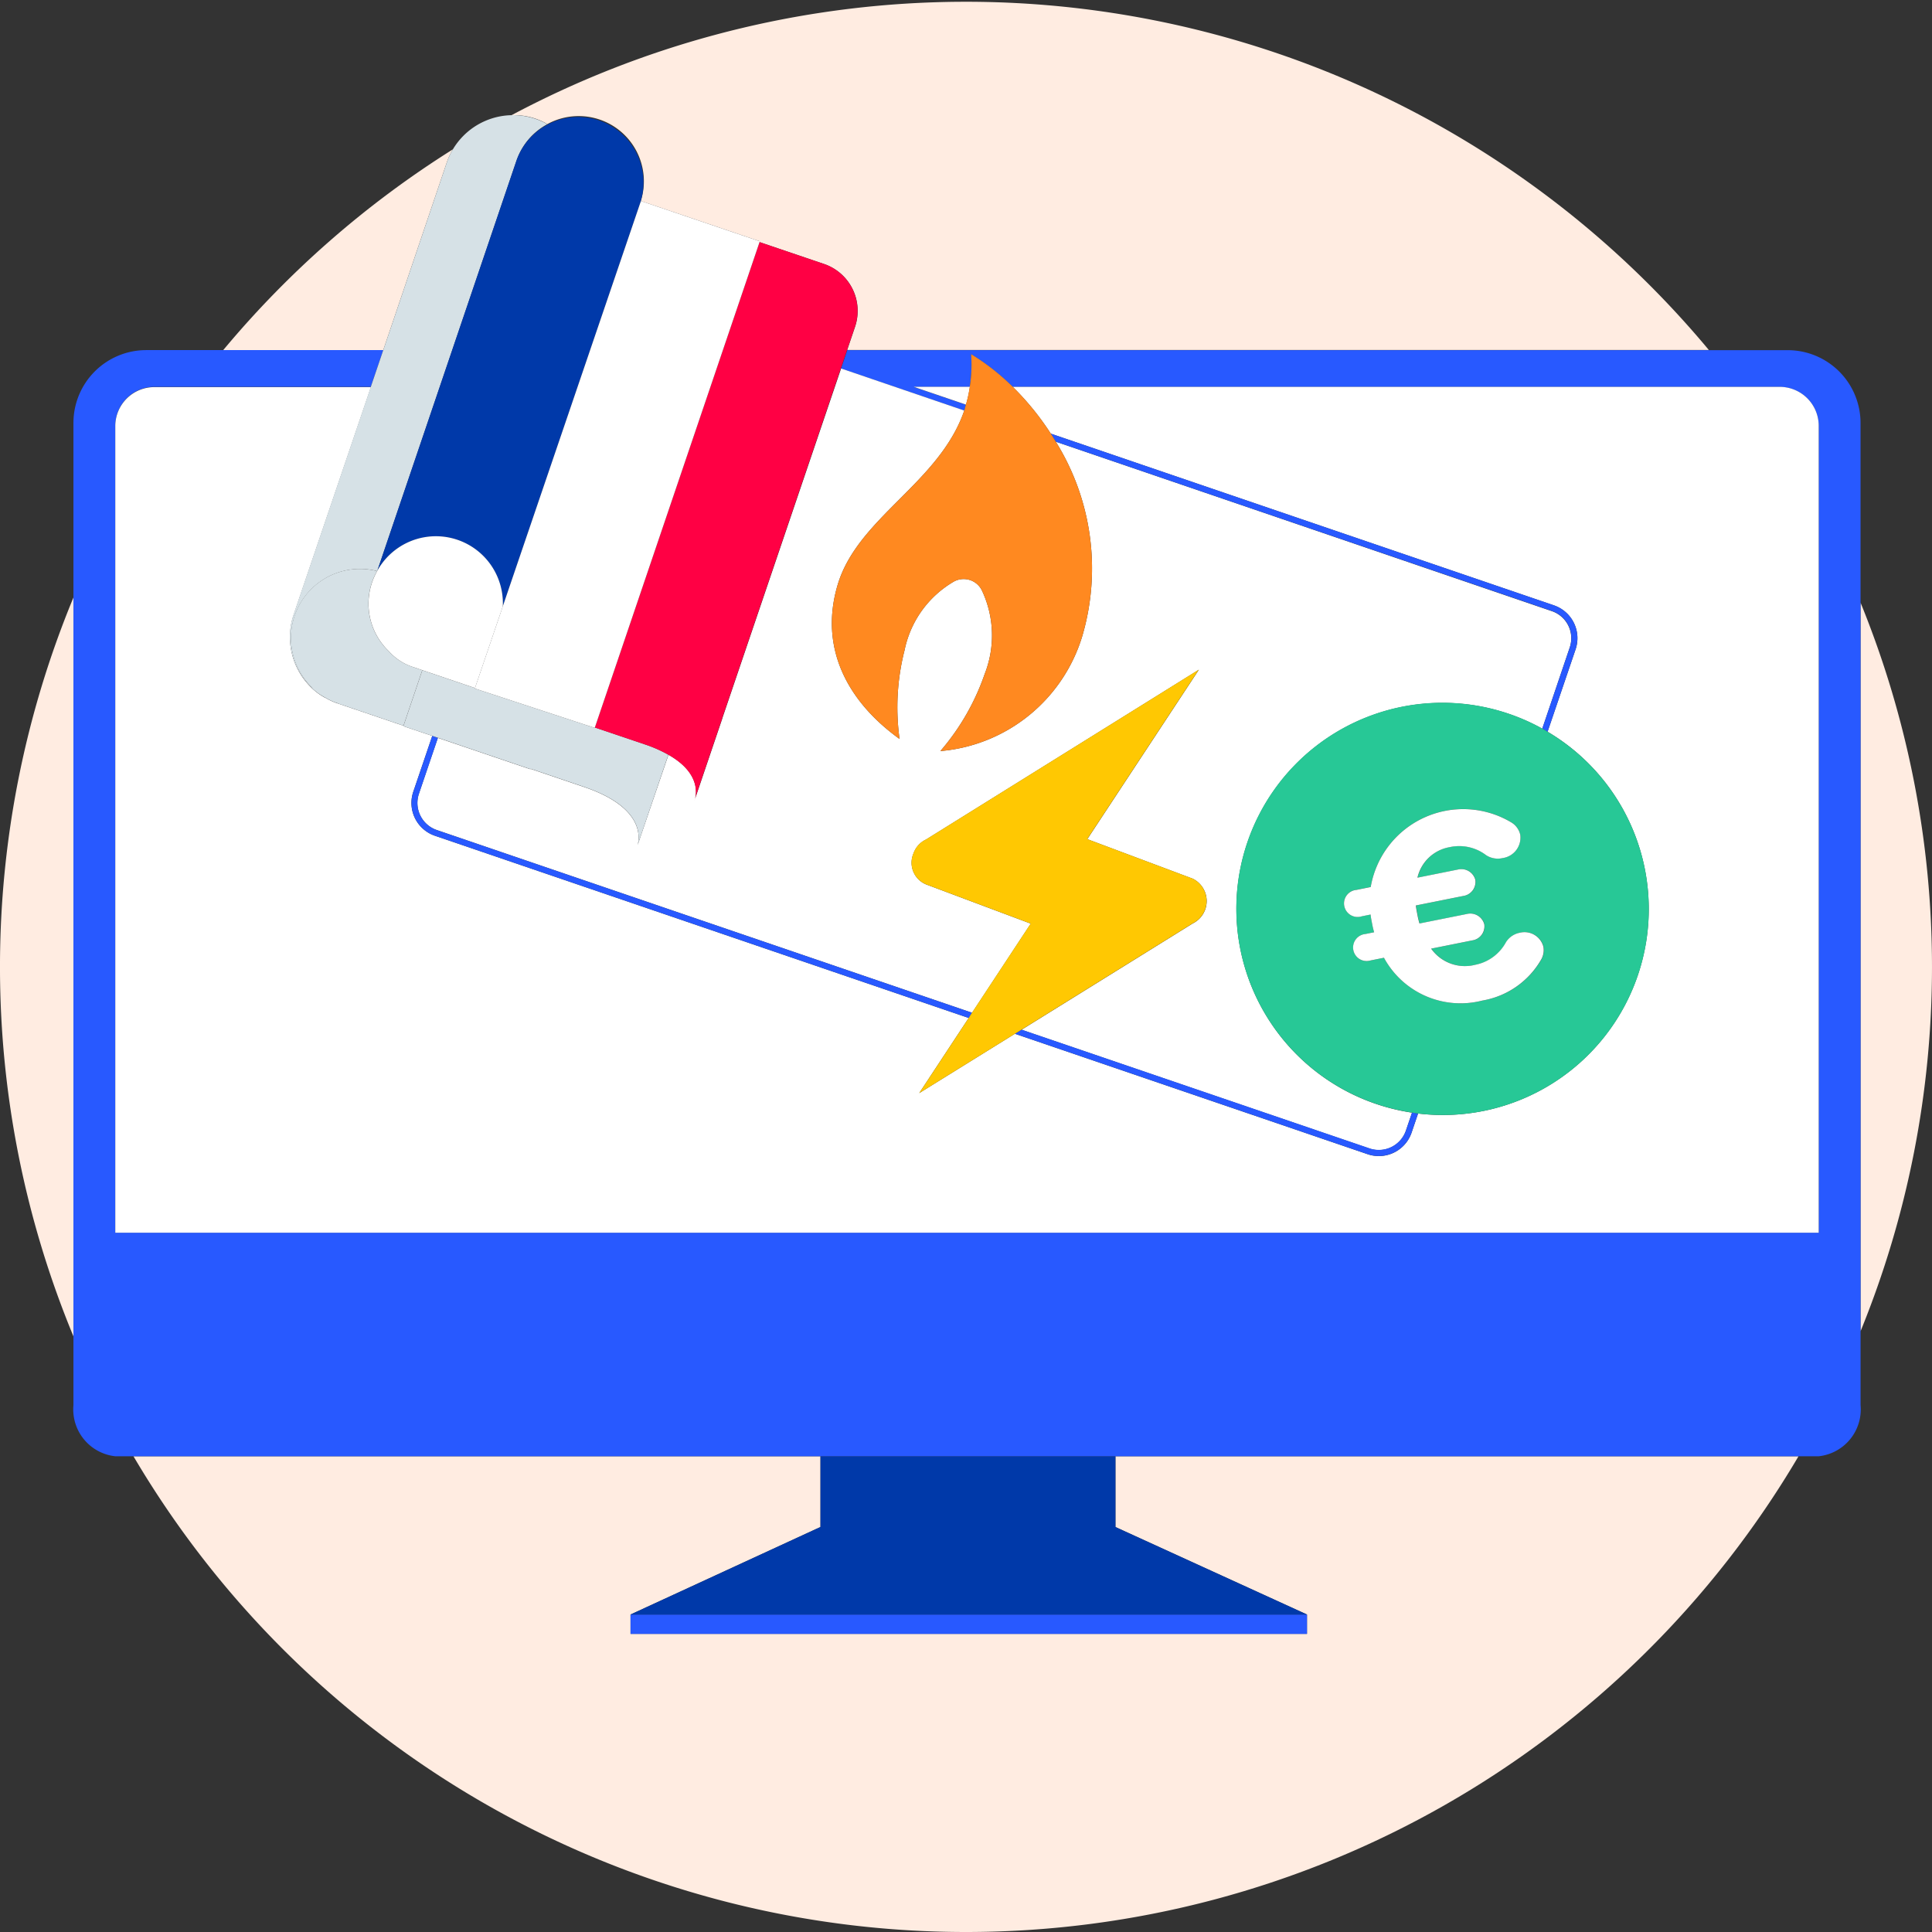 <?xml version="1.0" encoding="UTF-8"?>
<svg xmlns="http://www.w3.org/2000/svg" id="Calque_1" data-name="Calque 1" viewBox="0 0 80 80">
  <rect x="0" y="0" width="80" height="80" fill="#333333" stroke="none"/>
  <defs>
    <style>.cls-1{fill:#ffece1;}.cls-2{fill:#2859ff;}.cls-3{fill:#0039a9;}.cls-4{fill:#fff;}.cls-5{fill:#27c896;}.cls-6{fill:#d6e1e6;}.cls-7{fill:none;stroke:#d6e1e6;stroke-linecap:round;stroke-linejoin:round;stroke-width:0;}.cls-8{fill:#f04;}.cls-9{fill:#ff8920;}.cls-10{fill:#ffc802;}</style>
  </defs>
  <title>cheque-energie-en-ligne</title>
  <path class="cls-1" d="M77.041,55.125a39.943,39.943,0,0,0,0-30.172V55.125Z"></path>
  <path class="cls-1" d="M3.041,24.742a39.985,39.985,0,0,0,0,30.593V24.742Z"></path>
  <path class="cls-1" d="M18.5,6.731a2.9,2.9,0,0,1,.253-.547A40.188,40.188,0,0,0,9.241,14.5h6.628Z"></path>
  <path class="cls-1" d="M22.662,5.14a2.7,2.7,0,0,1,3.863,3.214h0l.011-.032,4.924,1.67-.011.032,2.674.907a2.052,2.052,0,0,1,1.284,2.6l-.326.961H70.759a40.029,40.029,0,0,0-49.582-9.72,2.721,2.721,0,0,1,1.486.364Z"></path>
  <path class="cls-1" d="M46.188,63.231l7.931,3.623v.8H26.109v-.8l7.865-3.625V60.3H5.526a40.013,40.013,0,0,0,68.947,0H46.188Z"></path>
  <rect class="cls-2" x="26.109" y="66.854" width="28.011" height="0.803"></rect>
  <polygon class="cls-3" points="33.974 63.229 26.109 66.854 54.12 66.854 46.188 63.231 46.188 60.3 33.974 60.3 33.974 61.405 33.974 63.229"></polygon>
  <path class="cls-2" d="M77.041,52.567V17.512A3.016,3.016,0,0,0,74.026,14.5H35.083l-.257.758L39.929,17c.027-.077.043-.162.066-.241l-2.159-.737h2.32a5.992,5.992,0,0,0,.057-1.351,9.5,9.5,0,0,1,1.723,1.351H73.665a1.616,1.616,0,0,1,1.644,1.587V51.045H4.774V17.606a1.616,1.616,0,0,1,1.644-1.587h8.935l.516-1.522H6.057a3.016,3.016,0,0,0-3.016,3.016V58.184A1.951,1.951,0,0,0,4.767,60.3h70.55a1.951,1.951,0,0,0,1.725-2.116V52.567Z"></path>
  <path class="cls-4" d="M64.343,25.066a1.436,1.436,0,0,1,.9,1.821L64.082,30.3A8.528,8.528,0,0,1,58.72,46.108l-.267.786a1.432,1.432,0,0,1-1.821.9L42.025,42.806l-3.962,2.458,2.049-3.111-22.1-7.545a1.436,1.436,0,0,1-.9-1.821L17.9,30.47l-1.194-.4.006-.017-2.714-.921-.028-.01h0l-.09-.031a2.463,2.463,0,0,1-.41-.2l-.01,0a2.509,2.509,0,0,1-.658-.51,2.9,2.9,0,0,1-.642-2.924l3.2-9.427H6.418a1.616,1.616,0,0,0-1.644,1.587V51.045H75.309V17.606a1.616,1.616,0,0,0-1.644-1.587H41.936a11.308,11.308,0,0,1,1.574,1.937Z"></path>
  <path class="cls-4" d="M37.836,16.018,40,16.755a5.494,5.494,0,0,0,.161-.737Z"></path>
  <path class="cls-4" d="M29.909,29.747l0,.008-1.129,3.329a.584.584,0,0,1-.022.064l.022-.064c.068-.237.2-1.094-1.1-1.831l-.06.178-.014.038L26.4,35l-.023.069L26.4,35c.088-.307.275-1.567-2.214-2.412l-1.956-.664-.26-.088-.006.017-3.833-1.3-.786,2.317a1.186,1.186,0,0,0,.742,1.5l22.165,7.566,2.43-3.69-4.339-1.626a.971.971,0,0,1-.514-1.286.989.989,0,0,1,.515-.569l11.3-7.034-4.621,7.017,4.365,1.636a1.033,1.033,0,0,1,0,1.855l-7.085,4.4,14.412,4.92a1.187,1.187,0,0,0,1.5-.742l.253-.744a8.531,8.531,0,1,1,5.394-15.9L65,26.807a1.186,1.186,0,0,0-.742-1.5L43.717,18.289a9.931,9.931,0,0,1,1.107,8.021A6.736,6.736,0,0,1,38.939,31.1a9.752,9.752,0,0,0,1.833-3.187,4.364,4.364,0,0,0-.123-3.484.841.841,0,0,0-1.158-.344,4.281,4.281,0,0,0-2.036,2.843,9.526,9.526,0,0,0-.206,3.671c-2.188-1.574-3.332-3.8-2.565-6.378C35.514,21.427,38.9,20,39.929,17l-5.1-1.742Z"></path>
  <path class="cls-2" d="M64.082,30.3l1.159-3.415a1.436,1.436,0,0,0-.9-1.821L43.51,17.955c.071.11.139.221.207.334L64.263,25.3a1.186,1.186,0,0,1,.742,1.5l-1.141,3.364C63.938,30.213,64.009,30.259,64.082,30.3Z"></path>
  <path class="cls-2" d="M17.9,30.47l-.786,2.317a1.436,1.436,0,0,0,.9,1.821l22.1,7.545.142-.215L18.089,34.372a1.186,1.186,0,0,1-.742-1.5l.786-2.317Z"></path>
  <path class="cls-2" d="M42.025,42.806l14.607,4.986a1.437,1.437,0,0,0,1.821-.9l.267-.786c-.084-.01-.167-.026-.25-.039l-.253.744a1.187,1.187,0,0,1-1.5.742L42.3,42.636Z"></path>
  <path class="cls-5" d="M58.72,46.108A8.527,8.527,0,0,0,64.082,30.3c-.073-.043-.145-.09-.219-.131a8.532,8.532,0,1,0-5.394,15.9C58.553,46.082,58.635,46.1,58.72,46.108ZM57.309,39.66l-.55.11a.561.561,0,1,1-.219-1.094L56.9,38.6a3.1,3.1,0,0,1-.08-.333c-.025-.124-.055-.274-.067-.4l-.362.073a.562.562,0,1,1-.22-1.094l.587-.118a3.885,3.885,0,0,1,5.832-2.67.8.8,0,0,1,.362.51.857.857,0,0,1-.73.961.884.884,0,0,1-.687-.121,1.838,1.838,0,0,0-1.509-.331A1.658,1.658,0,0,0,58.7,36.342l1.674-.336a.6.6,0,0,1,.722.424.589.589,0,0,1-.5.67l-1.961.393c.013.127.04.264.065.388a3.3,3.3,0,0,0,.085.358l1.961-.393a.6.6,0,0,1,.722.424.589.589,0,0,1-.5.67l-1.7.341a1.713,1.713,0,0,0,1.823.669,1.851,1.851,0,0,0,1.279-.942.87.87,0,0,1,.572-.386.809.809,0,0,1,.974.581.785.785,0,0,1-.08.508,3.48,3.48,0,0,1-2.449,1.72A3.609,3.609,0,0,1,57.309,39.66Z"></path>
  <path class="cls-4" d="M61.38,41.431a3.48,3.48,0,0,0,2.449-1.72.785.785,0,0,0,.08-.508.809.809,0,0,0-.974-.581.87.87,0,0,0-.572.386,1.851,1.851,0,0,1-1.279.942,1.713,1.713,0,0,1-1.823-.669l1.7-.341a.589.589,0,0,0,.5-.67.6.6,0,0,0-.722-.424l-1.961.393a3.3,3.3,0,0,1-.085-.358c-.025-.124-.052-.261-.065-.388L60.59,37.1a.589.589,0,0,0,.5-.67.6.6,0,0,0-.722-.424l-1.674.336a1.658,1.658,0,0,1,1.332-1.263,1.838,1.838,0,0,1,1.509.331.884.884,0,0,0,.687.121.857.857,0,0,0,.73-.961.8.8,0,0,0-.362-.51,3.885,3.885,0,0,0-5.832,2.67l-.587.118a.562.562,0,1,0,.22,1.094l.362-.073c.012.127.042.276.067.4a3.1,3.1,0,0,0,.08.333l-.362.073a.561.561,0,1,0,.219,1.094l.55-.11A3.609,3.609,0,0,0,61.38,41.431Z"></path>
  <path class="cls-6" d="M15.869,14.5l-.516,1.522-3.2,9.427A2.9,2.9,0,0,0,12.8,28.37c.052.055.119.095.176.146a2.855,2.855,0,0,1,2.644-4.867l.008-.018,5.764-16.99a2.691,2.691,0,0,1,1.274-1.5A2.9,2.9,0,0,0,18.5,6.731Z"></path>
  <path class="cls-6" d="M13.421,28.855a2.825,2.825,0,0,1-.337-.247A2.835,2.835,0,0,0,13.421,28.855Z"></path>
  <path class="cls-6" d="M13.865,29.069c.036.014.065.036.1.049l.014,0C13.94,29.109,13.905,29.085,13.865,29.069Z"></path>
  <path class="cls-6" d="M19.661,28.51l.006-.019-2.179-.739-.779,2.3-.006.017,1.194.4.236.08,3.833,1.3.006-.017.26.088,1.956.664c2.489.844,2.3,2.1,2.214,2.412l1.2-3.529.014-.038.06-.178a5.564,5.564,0,0,0-.968-.426l-1.183-.4-.89-.3-.005.016Z"></path>
  <line class="cls-7" x1="26.401" y1="34.998" x2="26.378" y2="35.067"></line>
  <path class="cls-6" d="M13.464,28.884a2.463,2.463,0,0,0,.41.2l.09.031h0c-.036-.012-.065-.035-.1-.049.04.016.074.039.115.053l-.014,0,.028.01,2.714.921.779-2.3-.439-.149a2.276,2.276,0,0,1-.951-.637,2.725,2.725,0,0,1-.482-3.316,2.855,2.855,0,0,0-2.644,4.867c-.056-.051-.124-.091-.176-.146a2.509,2.509,0,0,0,.658.51Zm-.381-.276a2.825,2.825,0,0,0,.337.247A2.835,2.835,0,0,1,13.083,28.608Z"></path>
  <path class="cls-8" d="M34.125,10.932l-2.674-.907-6.819,20.1.89.3,1.183.4a5.564,5.564,0,0,1,.968.426c1.3.737,1.171,1.593,1.1,1.831L29.9,29.756l0-.008,4.917-14.493.257-.758.326-.961A2.052,2.052,0,0,0,34.125,10.932Z"></path>
  <path class="cls-4" d="M26.519,8.381l.009-.026h0C26.522,8.363,26.522,8.372,26.519,8.381Z"></path>
  <path class="cls-8" d="M28.775,33.084l-.022.064A.584.584,0,0,0,28.775,33.084Z"></path>
  <path class="cls-3" d="M18.943,22.355a2.776,2.776,0,0,1,1.875,2.757l5.7-16.731c0-.009,0-.018.006-.027a2.708,2.708,0,0,0-5.137-1.712l-5.764,16.99A2.782,2.782,0,0,1,18.943,22.355Z"></path>
  <path class="cls-4" d="M16.1,26.965a2.276,2.276,0,0,0,.951.637l.439.149,2.179.739,1.151-3.379a2.774,2.774,0,0,0-5.195-1.481l-.008.018a2.725,2.725,0,0,0,.482,3.316Z"></path>
  <polygon class="cls-4" points="26.519 8.381 20.818 25.112 19.667 28.491 19.661 28.51 24.627 30.14 24.632 30.124 31.451 10.025 31.462 9.993 26.539 8.322 26.528 8.355 26.519 8.381"></polygon>
  <path class="cls-9" d="M37.249,30.6a9.526,9.526,0,0,1,.206-3.671,4.281,4.281,0,0,1,2.036-2.843.841.841,0,0,1,1.158.344,4.364,4.364,0,0,1,.123,3.484A9.752,9.752,0,0,1,38.939,31.1a6.736,6.736,0,0,0,5.885-4.791,9.931,9.931,0,0,0-1.107-8.021c-.068-.113-.136-.225-.207-.334a11.308,11.308,0,0,0-1.574-1.937,9.5,9.5,0,0,0-1.723-1.351,5.992,5.992,0,0,1-.057,1.351,5.494,5.494,0,0,1-.161.737c-.023.08-.04.164-.066.241C38.9,20,35.514,21.427,34.684,24.221,33.917,26.8,35.061,29.025,37.249,30.6Z"></path>
  <path class="cls-10" d="M40.112,42.153l-2.049,3.111,3.962-2.458.274-.17,7.085-4.4a1.033,1.033,0,0,0,0-1.855l-4.365-1.636,4.621-7.017-11.3,7.034a.989.989,0,0,0-.515.569.971.971,0,0,0,.514,1.286l4.339,1.626-2.43,3.69Z"></path>
</svg>
